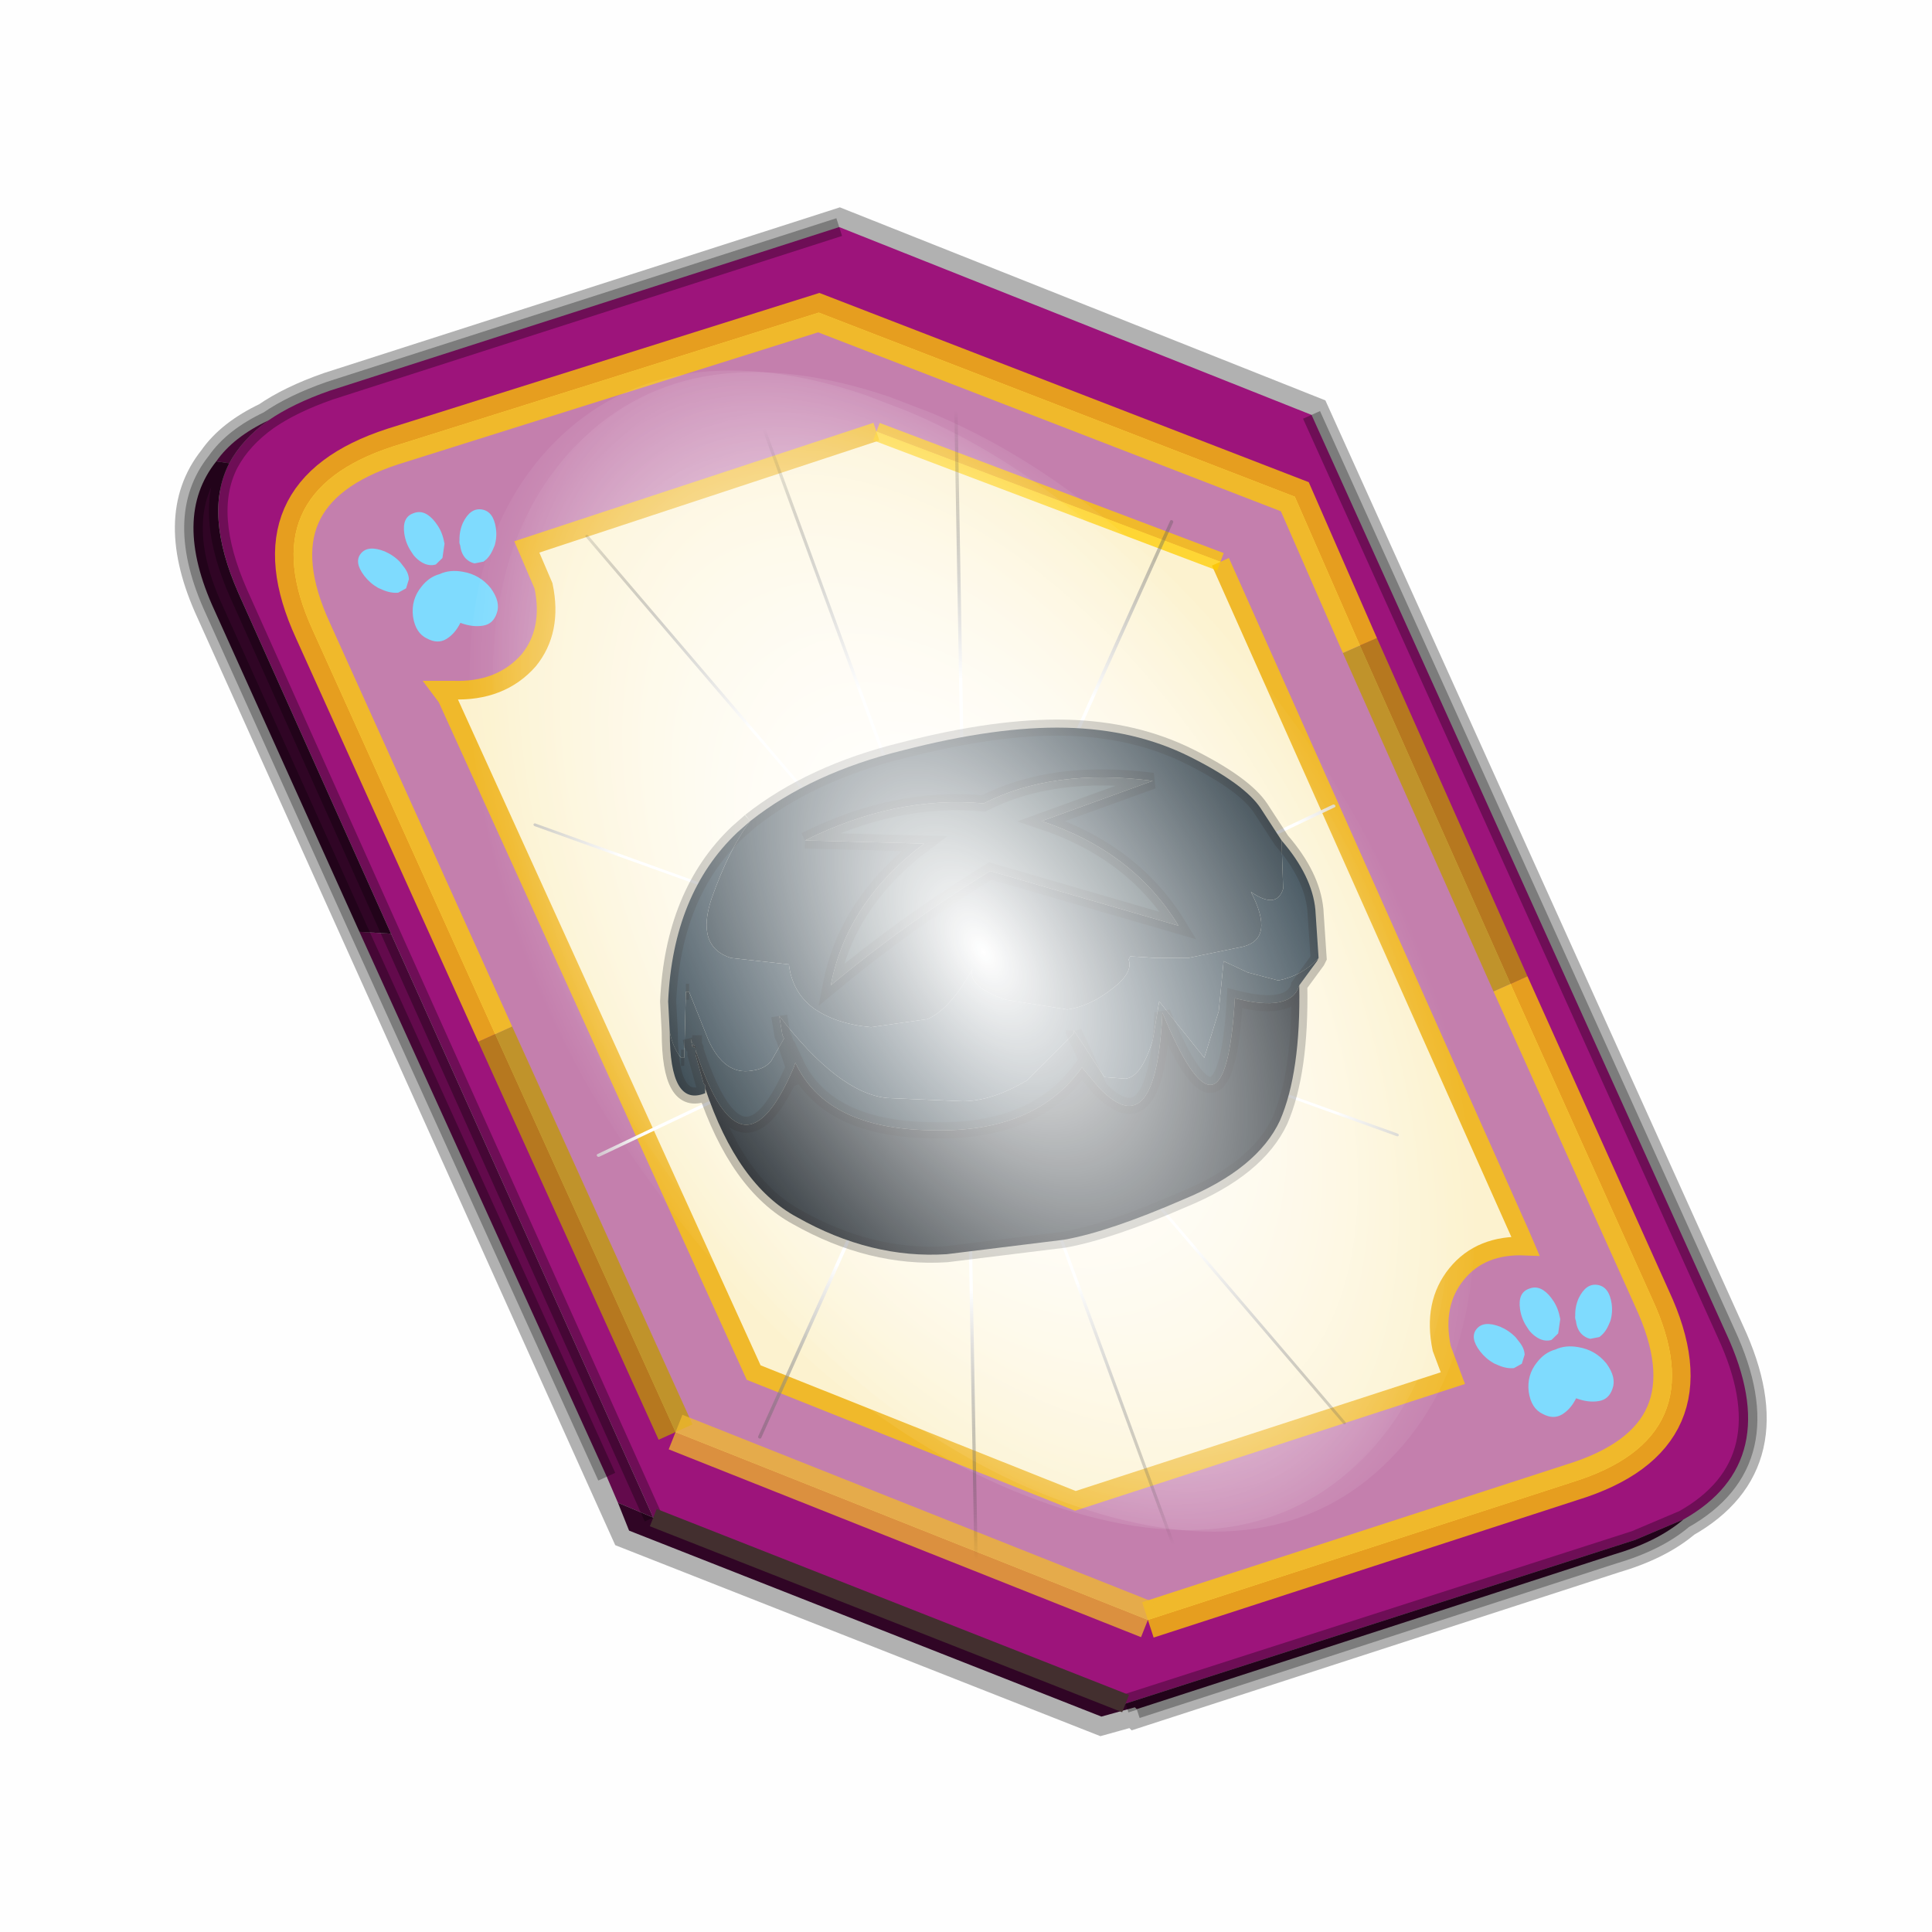 <?xml version='1.0' encoding='UTF-8'?>
<svg xmlns:xlink="http://www.w3.org/1999/xlink" xmlns="http://www.w3.org/2000/svg" version="1.1" width="60px" height="60px" viewBox="0.0 0.0 60.0 60.0"><defs><g id="c1"><path fill="#000000" fill-opacity="0.004" d="M0.0 0.0 L60.0 0.0 60.0 60.0 0.0 60.0 0.0 0.0"/></g><g id="c2"><path fill="none" stroke="#000000" stroke-width="1.0" stroke-opacity="0.302" d="M0.7 12.25 Q-0.45 9.75 0.75 8.25 1.2 7.6 2.15 7.15 2.8 6.7 3.8 6.35 L17.5 1.95 30.2 7.0 41.35 31.7 Q42.95 35.15 40.2 36.7 39.5 37.3 38.3 37.65 L25.5 41.8 25.45 41.75 24.55 42.0 11.85 37.0 0.7 12.25"/><path fill="#9d147b" stroke="none" d="M35.55 22.3 L31.5 13.2 29.75 9.2 16.95 4.25 5.5 7.85 Q1.65 9.1 3.35 12.8 L8.25 23.65 13.1 34.35 25.8 39.4 37.2 35.7 Q41.1 34.5 39.35 30.75 L35.55 22.3 M5.45 20.95 L1.35 11.8 Q0.4 9.65 1.1 8.3 1.45 7.65 2.15 7.15 2.8 6.7 3.8 6.35 L17.5 1.95 30.2 7.0 41.35 31.7 Q42.95 35.15 40.2 36.7 L38.9 37.25 25.2 41.65 12.5 36.65 5.45 20.95"/><path fill="#c47fad" stroke="none" d="M31.5 13.2 L35.55 22.3 39.35 30.75 Q41.1 34.5 37.2 35.7 L25.8 39.4 13.1 34.35 8.25 23.65 3.35 12.8 Q1.65 9.1 5.5 7.85 L16.95 4.25 29.75 9.2 31.5 13.2 M18.5 7.45 L9.1 10.55 9.55 11.6 Q9.8 12.8 9.15 13.6 8.4 14.45 7.1 14.4 L6.8 14.4 6.95 14.6 15.2 32.75 23.85 36.2 34.0 32.9 33.7 32.1 Q33.45 30.9 34.1 30.1 34.75 29.3 35.95 29.35 L35.8 29.0 27.75 10.95 18.5 7.45"/><path fill="#fcf2cf" stroke="none" d="M27.75 10.95 L35.8 29.0 35.95 29.35 Q34.75 29.3 34.1 30.1 33.45 30.9 33.7 32.1 L34.0 32.9 23.85 36.2 15.2 32.75 6.95 14.6 6.8 14.4 7.1 14.4 Q8.4 14.45 9.15 13.6 9.8 12.8 9.55 11.6 L9.1 10.55 18.5 7.45 27.75 10.95"/><path fill="#630a4c" stroke="none" d="M1.1 8.3 L0.75 8.25 Q1.2 7.6 2.15 7.15 1.45 7.65 1.1 8.3 M4.6 20.9 L5.45 20.95 12.5 36.65 11.55 36.25 11.25 35.55 4.6 20.9"/><path fill="#300525" stroke="none" d="M1.1 8.3 Q0.4 9.65 1.35 11.8 L5.45 20.95 4.6 20.9 0.7 12.25 Q-0.45 9.75 0.75 8.25 L1.1 8.3 M12.5 36.65 L25.2 41.65 38.9 37.25 40.2 36.7 Q39.5 37.3 38.3 37.65 L25.5 41.8 25.45 41.75 24.55 42.0 11.85 37.0 11.55 36.25 12.5 36.65"/><path fill="none" stroke="#bf9900" stroke-width="1.0" stroke-opacity="0.749" d="M31.5 13.2 L35.55 22.3 M13.1 34.35 L8.25 23.65"/><path fill="none" stroke="#ffcc00" stroke-width="1.0" stroke-opacity="0.749" d="M35.55 22.3 L39.35 30.75 Q41.1 34.5 37.2 35.7 L25.8 39.4 M8.25 23.65 L3.35 12.8 Q1.65 9.1 5.5 7.85 L16.95 4.25 29.75 9.2 31.5 13.2"/><path fill="none" stroke="#f0b92b" stroke-width="0.5" d="M27.75 10.95 L35.8 29.0 35.95 29.35 Q34.75 29.3 34.1 30.1 33.45 30.9 33.7 32.1 L34.0 32.9 23.85 36.2 15.2 32.75 6.95 14.6 6.8 14.4 7.1 14.4 Q8.4 14.45 9.15 13.6 9.8 12.8 9.55 11.6 L9.1 10.55 18.5 7.45"/><path fill="none" stroke="#000000" stroke-width="0.5" stroke-opacity="0.302" d="M5.45 20.95 L1.35 11.8 Q0.4 9.65 1.1 8.3 M0.75 8.25 Q-0.45 9.75 0.7 12.25 L4.6 20.9 M5.45 20.95 L12.5 36.65 M25.2 41.65 L38.9 37.25 40.2 36.7 Q42.95 35.15 41.35 31.7 L30.2 7.0 M17.5 1.95 L3.8 6.35 Q2.8 6.7 2.15 7.15 1.45 7.65 1.1 8.3 M0.75 8.25 Q1.2 7.6 2.15 7.15 M11.25 35.55 L4.6 20.9 M25.5 41.8 L38.3 37.65 Q39.5 37.3 40.2 36.7"/><path fill="none" stroke="#ffcc00" stroke-width="0.5" stroke-opacity="0.749" d="M18.5 7.45 L27.75 10.95"/><path fill="none" stroke="#f0b92b" stroke-width="1.0" stroke-opacity="0.749" d="M25.8 39.4 L13.1 34.35"/><path fill="none" stroke="#432f2f" stroke-width="0.5" d="M12.5 36.65 L25.2 41.65"/></g><g id="c3"><path fill="#7fdbfe" stroke="none" d="M10.75 4.9 Q10.75 4.6 10.9 4.35 11.25 3.45 11.95 2.75 13.3 1.5 14.35 2.1 15.4 2.7 14.95 4.45 14.7 5.4 14.1 6.15 L13.75 6.5 Q13.1 7.15 12.35 7.35 L11.4 7.2 Q10.95 6.9 10.75 6.4 10.5 5.75 10.75 4.9 M7.5 5.9 Q7.0 5.85 6.6 5.5 6.05 5.0 5.8 4.15 L5.7 3.6 Q5.55 2.65 5.8 1.7 6.25 0.0 7.5 0.0 L7.6 0.0 Q8.85 0.0 9.3 1.7 9.55 2.65 9.4 3.6 L9.3 4.15 8.5 5.5 7.6 5.9 7.5 5.9 M4.35 4.9 Q4.6 5.75 4.35 6.4 L3.7 7.2 2.75 7.35 Q2.0 7.15 1.35 6.5 L1.0 6.15 Q0.4 5.4 0.15 4.45 -0.3 2.7 0.75 2.1 1.8 1.5 3.15 2.75 3.85 3.45 4.2 4.35 L4.35 4.9 M5.5 13.7 Q4.45 13.9 3.65 12.95 2.75 12.0 3.2 10.25 3.7 8.5 5.25 7.6 6.4 6.9 7.55 7.0 8.75 6.9 9.9 7.6 11.45 8.5 11.95 10.25 12.35 12.0 11.5 12.95 10.7 13.9 9.65 13.7 8.55 13.5 7.55 12.6 6.55 13.5 5.5 13.7"/></g><g id="c4"><g><use transform="matrix(1.0,0.0,0.0,1.0,0.0,0.0)" xlink:href="#c3"/></g></g><radialGradient gradientUnits="userSpaceOnUse" r="819.2" cx="0" cy="0" spreadMethod="pad" gradientTransform="matrix(0.091,0.0,0.0,0.091,0.6,3.4)" id="gradient1"><stop offset="0.0" stop-color="#ffffff"/><stop offset="1.0" stop-color="#ffffff" stop-opacity="0.0"/></radialGradient><g id="c5"><path stroke="none" fill="url(#gradient1)" d="M36.65 -54.65 Q60.05 -42.0 69.75 -17.95 80.55 8.9 68.0 34.1 55.45 59.35 26.8 68.2 -1.8 77.05 -29.7 64.3 -57.6 51.6 -68.45 24.75 -79.3 -2.05 -66.75 -27.25 L-66.7 -27.3 Q-54.1 -52.5 -25.5 -61.4 3.1 -70.2 31.0 -57.5 L36.65 -54.65"/></g><g id="c6"><g><use transform="matrix(1.0,0.0,0.0,1.0,0.0,0.0)" xlink:href="#c5"/></g></g><radialGradient gradientUnits="userSpaceOnUse" r="819.2" cx="0" cy="0" spreadMethod="pad" gradientTransform="matrix(0.209,0.0,0.0,0.177,67.15,107.2)" id="gradient2"><stop offset="0.357" stop-color="#ffffff"/><stop offset="0.671" stop-opacity="0.0"/></radialGradient><g id="c7"><path fill="none" stroke-linejoin="round" stroke-linecap="round" stroke="url(#gradient2)" stroke-width="0.5" d="M136.55 165.8 L68.6 106.0 68.4 106.0 118.25 201.5 M68.3 105.8 L68.35 105.8 68.3 105.8 68.3 105.85 68.4 106.0 68.3 106.0 86.55 211.5 M68.3 105.8 L68.3 105.85 68.3 106.0 68.15 105.95 18.25 151.55 M68.3 105.85 L68.25 105.85 68.3 106.0 50.0 193.2 M68.25 105.85 L68.15 105.95 0.05 97.7 M68.3 105.85 L68.25 105.8 68.25 105.85 M68.25 105.8 L68.2 105.7 0.0 45.7 M68.3 105.8 L68.25 105.75 68.25 105.8 M68.25 105.75 L68.2 105.7 18.25 10.05 M68.6 106.0 L68.35 105.8 118.25 60.15 M86.6 18.35 L68.3 105.8 M136.6 114.25 L68.6 106.0 M68.25 105.75 L49.95 0.05"/></g><g id="c8"><g><use transform="matrix(1.0,0.0,0.0,1.0,0.0,0.0)" xlink:href="#c7"/></g></g><g id="c9"><g><use transform="matrix(1.0,0.0,0.0,1.0,0.0,0.0)" xlink:href="#c2"/></g><g><use transform="matrix(0.239,-0.087,0.1,0.234,34.25,31.15)" xlink:href="#c4"/></g><g><use transform="matrix(0.239,-0.087,0.1,0.234,4.25,10.3)" xlink:href="#c4"/></g><g><use transform="matrix(0.141,-0.038,0.111,0.226,20.25,20.65)" filter="url(#filter7)" xlink:href="#c6"/></g><g><use transform="matrix(-0.155,0.051,0.084,0.147,22.6,3.15)" filter="url(#filter8)" xlink:href="#c8"/></g></g><filter id="filter7"><feColorMatrix in="SourceGraphic" type="matrix" values="0.0 0.0 0.0 0.0 0.797 0.0 0.0 0.0 0.0 0.598 0.0 0.0 0.0 0.0 0.199 0.0 0.0 0.0 1.0 0.0" result="cxform"/><feComposite operator="in" in2="SourceGraphic" result="color-xform"/></filter><filter id="filter8"><feColorMatrix in="SourceGraphic" type="matrix" values="0.0 0.0 0.0 0.0 0.996 0.0 0.0 0.0 0.0 0.996 0.0 0.0 0.0 0.0 0.996 0.0 0.0 0.0 1.0 0.0" result="cxform"/><feComposite operator="in" in2="SourceGraphic" result="color-xform"/></filter><g id="c10"><path fill="#1b2c36" stroke="none" d="M23.3 25.5 Q25.2 24.0 28.05 23.3 30.95 22.55 33.1 22.6 35.25 22.65 36.95 23.5 38.65 24.35 39.15 25.1 L39.8 26.1 39.85 27.6 Q39.65 28.25 38.85 27.7 39.6 29.15 38.6 29.4 L36.9 29.75 35.9 29.75 35.1 29.7 35.05 29.8 Q35.2 30.2 34.55 30.7 33.85 31.25 33.15 31.35 L31.25 31.05 Q30.05 30.65 30.2 30.1 29.5 31.35 28.8 31.65 L27.05 31.9 Q25.95 31.8 25.25 31.3 24.6 30.8 24.5 29.95 L22.7 29.75 Q21.6 29.4 22.1 27.9 22.65 26.35 23.3 25.5 M25.0 26.1 L28.7 26.2 Q26.3 28.0 25.8 30.6 28.15 28.65 30.75 27.05 L36.6 28.75 Q35.2 26.45 32.35 25.5 L35.8 24.25 Q32.7 23.85 30.55 24.95 27.8 24.7 25.0 26.1 M21.5 32.5 L21.45 32.25 21.5 32.4 21.55 32.4 21.55 32.45 21.6 32.55 21.6 32.6 21.65 32.75 21.6 32.65 21.6 32.6 21.6 32.5 21.5 32.45 21.55 32.45 21.5 32.45 21.5 32.5 M21.55 32.4 L21.5 32.4 21.55 32.4 M21.55 32.45 L21.6 32.5 21.55 32.45 21.5 32.45 21.5 32.4 21.5 32.45 21.55 32.45 M21.6 32.55 L21.6 32.5 21.6 32.55"/><path fill="#192b35" stroke="none" d="M40.95 29.75 L40.9 29.85 40.35 30.6 Q40.1 31.45 38.35 31.0 38.05 36.15 36.1 31.45 35.9 35.6 34.15 33.8 L33.6 33.15 Q32.15 35.2 28.9 35.1 25.65 35.05 24.7 33.0 L24.65 33.15 Q23.05 36.9 21.65 32.75 L21.6 32.6 21.6 32.55 21.55 32.45 21.55 32.4 21.5 32.4 21.45 32.25 21.5 32.5 21.6 32.55 21.6 32.75 21.85 33.65 21.9 33.7 21.9 33.75 21.9 33.8 21.9 33.95 Q20.8 34.4 20.8 32.05 20.9 32.55 21.15 32.85 L21.25 32.85 21.3 30.8 21.4 30.8 22.0 32.3 Q22.5 33.4 23.35 33.25 23.75 33.2 23.95 32.95 L24.35 32.25 24.3 32.15 24.2 31.55 Q26.05 33.95 27.55 34.1 L29.9 34.2 Q30.8 34.2 31.9 33.55 L33.35 32.1 33.35 32.05 33.35 32.0 34.3 33.45 34.95 33.5 Q35.45 33.45 35.8 32.3 L36.0 31.1 37.4 32.85 37.85 31.4 38.0 29.85 38.75 30.2 39.7 30.45 Q40.45 30.3 40.95 29.75 M24.35 32.25 L24.65 33.15 24.35 32.25 M34.15 33.8 L33.7 32.8 33.35 32.05 33.7 32.8 34.15 33.8"/><path fill="#1f333f" stroke="none" d="M39.8 26.1 Q40.75 27.2 40.85 28.25 L40.95 29.75 Q40.45 30.3 39.7 30.45 L38.75 30.2 38.0 29.85 37.85 31.4 37.4 32.85 36.0 31.1 35.8 32.3 Q35.45 33.45 34.95 33.5 L34.3 33.45 33.35 32.0 33.35 32.05 33.35 32.0 33.35 32.05 33.35 32.1 31.9 33.55 Q30.8 34.2 29.9 34.2 L27.55 34.1 Q26.05 33.95 24.2 31.55 L24.3 32.15 24.35 32.25 23.95 32.95 Q23.75 33.2 23.35 33.25 22.5 33.4 22.0 32.3 L21.4 30.8 21.3 30.8 21.25 32.85 21.15 32.85 Q20.9 32.55 20.8 32.05 L20.75 31.1 Q20.9 27.75 22.9 25.85 L23.3 25.5 Q22.65 26.35 22.1 27.9 21.6 29.4 22.7 29.75 L24.5 29.95 Q24.6 30.8 25.25 31.3 25.95 31.8 27.05 31.9 L28.8 31.65 Q29.5 31.35 30.2 30.1 30.05 30.65 31.25 31.05 L33.15 31.35 Q33.85 31.25 34.55 30.7 35.2 30.2 35.05 29.8 L35.1 29.7 35.9 29.75 36.9 29.75 38.6 29.4 Q39.6 29.15 38.85 27.7 39.65 28.25 39.85 27.6 L39.8 26.1"/><path fill="#0e161c" stroke="none" d="M40.35 30.6 Q40.4 33.3 39.75 34.8 39.05 36.3 36.75 37.25 34.45 38.25 33.05 38.5 L29.4 38.95 Q27.05 39.1 24.75 37.8 22.9 36.8 21.9 33.8 L21.9 33.75 21.9 33.7 21.85 33.65 21.6 32.75 21.6 32.55 21.5 32.5 21.5 32.45 21.6 32.5 21.5 32.5 21.6 32.5 21.6 32.55 21.6 32.6 21.6 32.55 21.6 32.6 21.6 32.65 21.9 33.7 21.6 32.65 21.65 32.75 Q23.05 36.9 24.65 33.15 L24.7 33.0 Q25.65 35.05 28.9 35.1 32.15 35.2 33.6 33.15 L34.15 33.8 Q35.9 35.6 36.1 31.45 38.05 36.15 38.35 31.0 40.1 31.45 40.35 30.6 M24.85 33.65 L24.65 33.15 24.85 33.65"/><path fill="#33454b" stroke="none" d="M25.0 26.1 Q27.8 24.7 30.55 24.95 32.7 23.85 35.8 24.25 L32.35 25.5 Q35.2 26.45 36.6 28.75 L30.75 27.05 Q28.15 28.65 25.8 30.6 26.3 28.0 28.7 26.2 L25.0 26.1"/><path fill="none" stroke="#000000" stroke-width="0.5" stroke-opacity="0.298" d="M23.3 25.5 Q25.2 24.0 28.05 23.3 30.95 22.55 33.1 22.6 35.25 22.65 36.95 23.5 38.65 24.35 39.15 25.1 L39.8 26.1 Q40.75 27.2 40.85 28.25 L40.95 29.75 40.9 29.85 40.35 30.6 Q40.4 33.3 39.75 34.8 39.05 36.3 36.75 37.25 34.45 38.25 33.05 38.5 L29.4 38.95 Q27.05 39.1 24.75 37.8 22.9 36.8 21.9 33.8 L21.9 33.95 Q20.8 34.4 20.8 32.05 L20.75 31.1 Q20.9 27.75 22.9 25.85 L23.3 25.5 M40.35 30.6 Q40.1 31.45 38.35 31.0 38.05 36.15 36.1 31.45 35.9 35.6 34.15 33.8 L33.6 33.15 Q32.15 35.2 28.9 35.1 25.65 35.05 24.7 33.0 L24.65 33.15 24.85 33.65 M21.4 30.8 L21.3 30.8 M21.25 32.85 L21.15 32.85 M21.5 32.5 L21.45 32.25 21.5 32.4 21.55 32.4 21.55 32.45 21.6 32.55 21.6 32.6 21.65 32.75 Q23.05 36.9 24.65 33.15 L24.35 32.25 24.3 32.15 24.2 31.55 M21.5 32.4 L21.55 32.4 M21.55 32.45 L21.5 32.45 21.6 32.5 21.55 32.45 M21.5 32.5 L21.5 32.45 21.5 32.4 M21.5 32.45 L21.55 32.45 M21.6 32.5 L21.5 32.5 21.6 32.55 21.6 32.5 21.6 32.55 21.6 32.75 21.85 33.65 21.9 33.7 21.6 32.65 21.65 32.75 21.6 32.65 21.6 32.6 21.6 32.55 21.6 32.6 21.6 32.5 M21.9 33.8 L21.9 33.75 21.9 33.7 M33.35 32.05 L33.35 32.0 33.35 32.05 33.7 32.8 34.15 33.8"/><path fill="none" stroke="#000000" stroke-width="0.5" stroke-opacity="0.298" d="M25.0 26.1 L28.7 26.2 Q26.3 28.0 25.8 30.6 28.15 28.65 30.75 27.05 L36.6 28.75 Q35.2 26.45 32.35 25.5 L35.8 24.25 Q32.7 23.85 30.55 24.95 27.8 24.7 25.0 26.1"/></g><filter id="filter12"><feColorMatrix in="SourceGraphic" type="matrix" values="1.0 0.0 0.0 0.0 0.0 0.0 1.0 0.0 0.0 0.0 0.0 0.0 1.0 0.0 0.0 0.0 0.0 0.0 0.23 0.0" result="cxform"/><feComposite operator="in" in2="SourceGraphic" result="color-xform"/></filter></defs><g><g><use transform="matrix(1.0,0.0,0.0,1.0,0.0,0.0)" xlink:href="#c1"/></g><g><use transform="matrix(1.155,0.0,0.0,1.155,5.85,4.8)" xlink:href="#c9"/></g><g><use transform="matrix(1.0,0.0,0.0,1.0,0.0,0.0)" xlink:href="#c10"/></g><g><use transform="matrix(0.163,-0.044,0.129,0.261,30.0,28.7)" filter="url(#filter12)" xlink:href="#c6"/></g></g></svg>